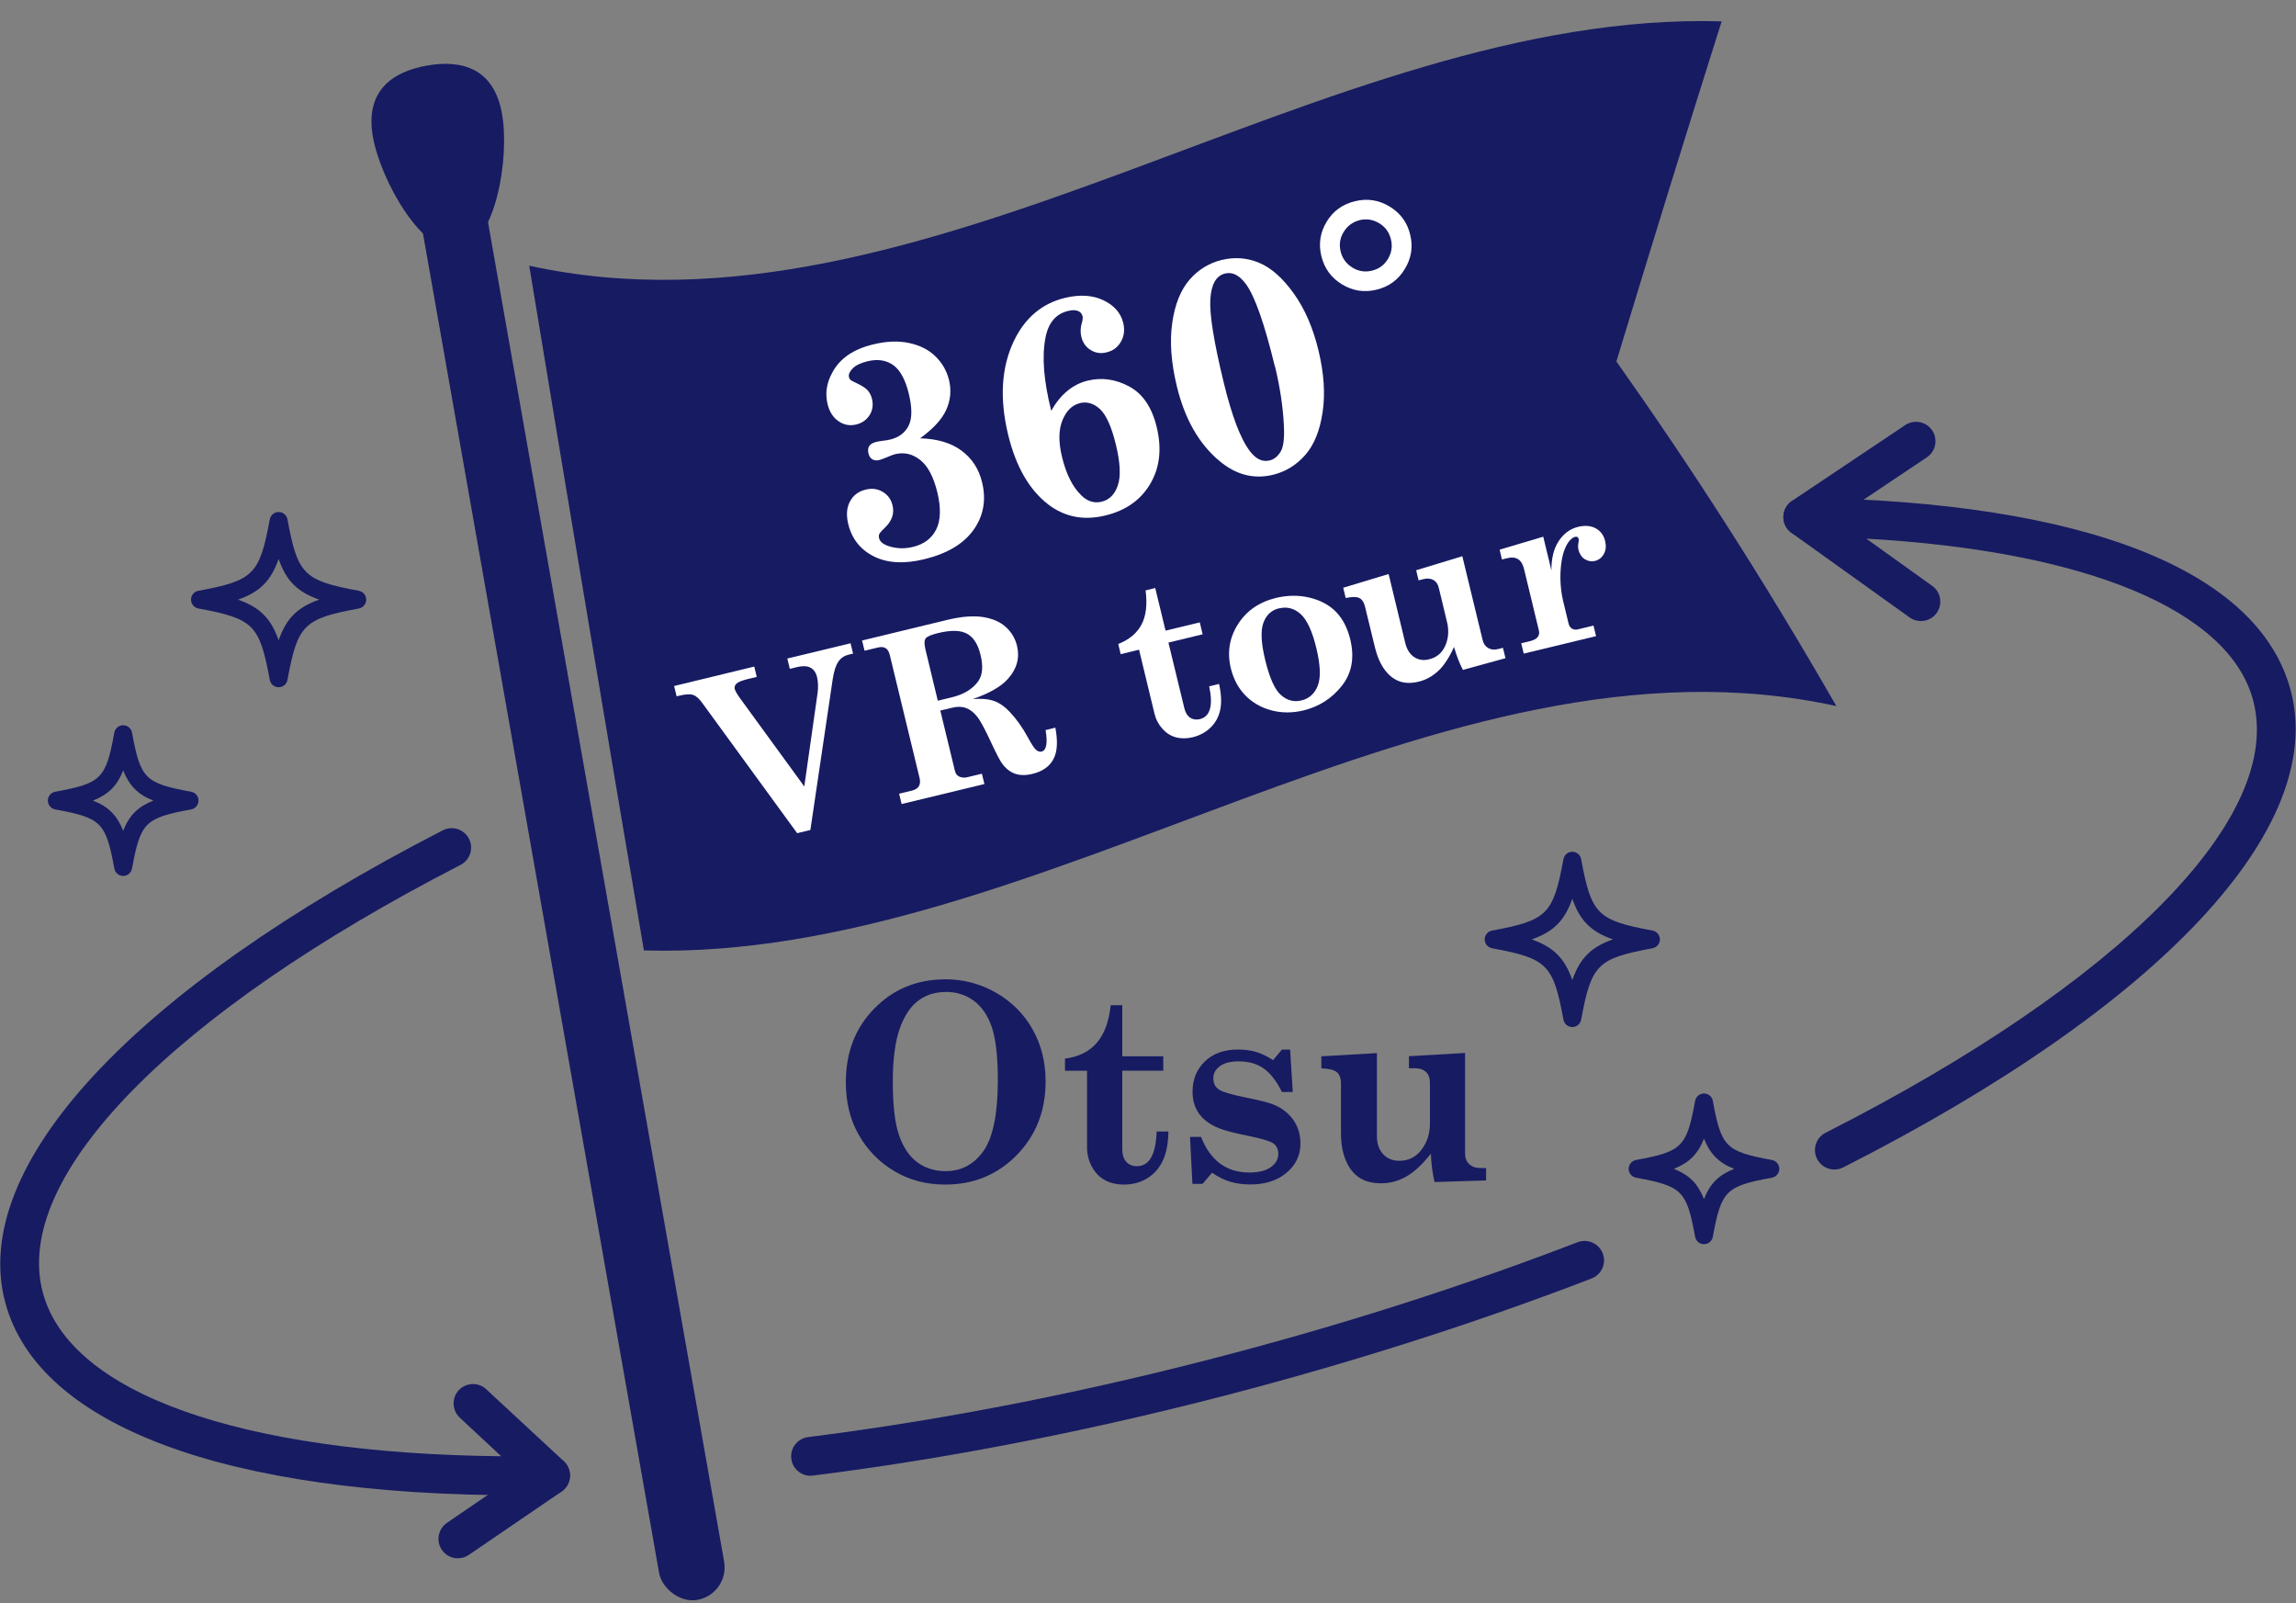 <?xml version="1.0" encoding="UTF-8"?><svg id="text" xmlns="http://www.w3.org/2000/svg" viewBox="0 0 200 139.6"><rect x="0" y="0" width="200" height="139.6" fill="#808080" stroke="none"/><defs><style>.cls-1{fill:#fff;}.cls-2{fill:#171b62;}.cls-3{fill:none;}</style></defs><g><g><path class="cls-2" d="m82.3,85.28c1.61,0,3.1.39,4.46,1.17,1.36.78,2.42,1.84,3.18,3.18.76,1.34,1.14,2.86,1.14,4.55,0,2.57-.84,4.7-2.51,6.41-1.68,1.71-3.76,2.57-6.24,2.57-1.65,0-3.13-.39-4.43-1.17-1.31-.78-2.34-1.83-3.09-3.15-.76-1.32-1.13-2.86-1.13-4.6,0-2.6.83-4.74,2.49-6.42,1.66-1.69,3.71-2.53,6.15-2.53Zm.07,1.11c-.92,0-1.71.25-2.39.76-.67.5-1.21,1.32-1.61,2.44-.4,1.12-.6,2.67-.6,4.62,0,2.06.18,3.61.55,4.67s.9,1.84,1.6,2.35c.7.51,1.52.76,2.45.76,1.38,0,2.48-.59,3.31-1.77.82-1.18,1.24-3.24,1.24-6.16,0-2.05-.18-3.59-.53-4.62s-.88-1.79-1.58-2.3-1.51-.76-2.44-.76Z"/><path class="cls-2" d="m96.73,87.54h1.03v4.45h3.57v1.25h-3.57v6.88c0,.45.12.81.35,1.06.23.25.54.38.92.38,1.08,0,1.66-1.01,1.72-3.02h1.03c-.02,1.07-.19,1.93-.51,2.58-.32.65-.77,1.15-1.36,1.51-.59.35-1.25.53-1.99.53-.65,0-1.21-.13-1.68-.39s-.85-.65-1.13-1.17c-.28-.52-.42-1.08-.42-1.69v-6.66h-1.92v-1.06c1.17-.15,2.09-.6,2.75-1.35.66-.75,1.07-1.84,1.23-3.28Z"/><path class="cls-2" d="m110.91,92.31l.76-.91h.71l.23,3.7h-.94c-.49-.98-1.03-1.67-1.62-2.07-.59-.4-1.3-.6-2.14-.6-.72,0-1.28.14-1.65.42-.38.28-.57.63-.57,1.05s.15.73.44.95c.29.22,1.09.47,2.4.73,1.19.24,1.98.44,2.37.6.75.3,1.33.75,1.75,1.34.42.59.63,1.29.63,2.08,0,1-.4,1.85-1.21,2.53-.81.68-1.86,1.02-3.17,1.02-.63,0-1.2-.08-1.72-.23-.51-.15-1.05-.41-1.6-.79l-.83.97h-.88l-.21-4.09h.96c.82,2.07,2.22,3.1,4.21,3.1.82,0,1.44-.16,1.87-.47s.65-.69.65-1.13c0-.4-.13-.71-.4-.91-.27-.21-.99-.43-2.15-.67-1.26-.25-2.11-.47-2.57-.66-.78-.3-1.36-.72-1.76-1.25-.39-.54-.59-1.18-.59-1.94,0-1.08.36-1.96,1.08-2.65.72-.69,1.68-1.03,2.88-1.03.59,0,1.11.07,1.58.21.47.14.96.38,1.49.72Z"/><path class="cls-2" d="m115.11,91.99l4.83-.28v7.21c0,.67.18,1.2.54,1.59.36.39.83.58,1.4.58.81,0,1.46-.32,1.95-.97.49-.65.73-1.41.73-2.28v-3.54c0-.42-.12-.73-.35-.95-.23-.22-.55-.32-.95-.32h-.53v-1.05l4.89-.28v8.76c0,.39.12.7.36.92.24.22.56.34.97.34h.5v1.08l-4.49.14c-.18-.77-.29-1.6-.32-2.47-.75.95-1.46,1.61-2.16,2-.69.39-1.41.58-2.16.58s-1.36-.15-1.86-.46c-.5-.31-.91-.8-1.2-1.47-.3-.67-.45-1.48-.45-2.44v-4.3c0-.47-.12-.81-.36-1.01-.24-.2-.69-.31-1.35-.33v-1.05Z"/></g><path class="cls-2" d="m24.27,59.85c-.38,0-.7-.27-.77-.64-.89-4.81-1.41-5.33-6.22-6.22-.37-.07-.64-.39-.64-.77s.27-.7.64-.77c4.81-.89,5.33-1.41,6.22-6.22.07-.37.39-.64.77-.64s.7.27.77.64c.89,4.81,1.41,5.33,6.22,6.22.37.07.64.39.64.77s-.27.7-.64.77c-4.81.89-5.33,1.41-6.22,6.22-.07.37-.39.64-.77.64Zm-3.54-7.63c1.91.67,2.88,1.64,3.54,3.54.67-1.91,1.64-2.88,3.54-3.54-1.91-.67-2.88-1.64-3.54-3.54-.67,1.91-1.64,2.88-3.54,3.54Z"/><path class="cls-2" d="m10.73,76.28c-.38,0-.7-.27-.77-.64-.74-4.03-1.13-4.41-5.15-5.15-.37-.07-.64-.39-.64-.77s.27-.7.64-.77c4.03-.74,4.41-1.13,5.15-5.15.07-.37.39-.64.77-.64s.7.27.77.64c.74,4.03,1.13,4.41,5.15,5.15.37.07.64.39.64.77s-.27.7-.64.77c-4.03.74-4.41,1.13-5.15,5.15-.07.37-.39.64-.77.64Zm-2.63-6.56c1.35.53,2.1,1.29,2.63,2.63.53-1.35,1.29-2.1,2.63-2.63-1.35-.53-2.1-1.29-2.63-2.63-.53,1.35-1.29,2.1-2.63,2.63Z"/><path class="cls-2" d="m136.96,89.44c-.38,0-.7-.27-.77-.64-.89-4.81-1.41-5.33-6.22-6.22-.37-.07-.64-.39-.64-.77s.27-.7.64-.77c4.81-.89,5.33-1.41,6.22-6.22.07-.37.39-.64.77-.64s.7.27.77.64c.89,4.81,1.41,5.33,6.22,6.22.37.07.64.39.64.77s-.27.7-.64.77c-4.81.89-5.33,1.41-6.22,6.22-.07.37-.39.64-.77.64Zm-3.54-7.63c1.91.67,2.88,1.64,3.54,3.54.67-1.91,1.64-2.88,3.54-3.54-1.91-.67-2.88-1.64-3.54-3.54-.67,1.91-1.64,2.88-3.54,3.54Z"/><path class="cls-2" d="m148.43,108.35c-.38,0-.7-.27-.77-.64-.74-4.03-1.13-4.41-5.15-5.15-.37-.07-.64-.39-.64-.77s.27-.7.64-.77c4.03-.74,4.41-1.13,5.15-5.15.07-.37.39-.64.77-.64h0c.38,0,.7.27.77.64.74,4.03,1.13,4.41,5.15,5.15.37.07.64.39.64.77s-.27.7-.64.77c-4.03.74-4.41,1.13-5.15,5.15-.07.37-.39.64-.77.64Zm-2.63-6.56c1.35.53,2.1,1.29,2.63,2.63.53-1.35,1.29-2.1,2.63-2.63-1.35-.53-2.1-1.29-2.63-2.63-.53,1.35-1.29,2.1-2.63,2.63Z"/><g><rect class="cls-2" x="47.05" y="15.63" width="5.75" height="124.65" rx="2.88" ry="2.88" transform="translate(-12.78 9.85) rotate(-10)"/><path class="cls-2" d="m46.1,23.14c3.33,20.2,6.66,40.06,9.99,59.63,34.62,1,69.25-28.86,103.87-21.28-6.39-11.13-12.77-20.99-19.16-30.01,3.06-10.08,6.11-19.97,9.17-29.62C115.35.85,80.73,30.71,46.1,23.14Z"/><g><path class="cls-1" d="m80.13,38.17c1.49.04,2.7.39,3.62,1.07.92.68,1.52,1.6,1.8,2.77.37,1.54.12,2.92-.75,4.14-.87,1.22-2.31,2.07-4.29,2.55-1.76.43-3.23.34-4.4-.25-1.17-.59-1.91-1.53-2.22-2.81-.19-.78-.14-1.44.15-1.97.29-.54.74-.88,1.36-1.03.56-.14,1.06-.07,1.5.2.44.26.73.66.85,1.18.17.71-.06,1.36-.69,1.96-.27.25-.42.43-.47.53-.04.1-.05.21-.02.34.07.31.34.54.81.7.68.23,1.4.26,2.14.08.96-.23,1.64-.74,2.03-1.52s.43-1.86.1-3.23c-.33-1.35-.82-2.29-1.49-2.82-.67-.53-1.39-.7-2.18-.51-.19.05-.43.14-.72.27-.29.12-.51.2-.66.24-.24.06-.44.04-.61-.06-.17-.1-.28-.27-.34-.51-.06-.27-.04-.48.07-.65.11-.17.32-.29.62-.36.12-.03.29-.06.52-.09.28-.03.51-.07.68-.11.77-.19,1.31-.6,1.62-1.23.3-.63.3-1.55,0-2.78-.3-1.22-.75-2.05-1.36-2.48-.61-.43-1.35-.54-2.23-.33-.6.15-1.03.35-1.3.63-.26.27-.37.52-.32.74.03.11.07.19.13.25.06.05.21.14.46.25.49.23.83.44,1.02.64.19.2.32.46.4.78.12.51.05.98-.21,1.4-.27.42-.66.7-1.18.82-.55.13-1.06.04-1.53-.29-.47-.32-.79-.82-.95-1.48-.23-.94-.09-1.87.43-2.79.65-1.2,1.83-2.01,3.55-2.42,1.15-.28,2.19-.32,3.12-.12.93.2,1.7.58,2.29,1.16.6.58.99,1.27,1.19,2.08.21.88.13,1.74-.24,2.57-.37.83-1.14,1.66-2.29,2.5Z"/><path class="cls-1" d="m91.57,35.78c.41-.73.88-1.31,1.41-1.74.53-.44,1.11-.73,1.76-.89,1.22-.3,2.43-.13,3.61.5,1.18.63,1.99,1.81,2.41,3.55.45,1.88.27,3.52-.56,4.93-.83,1.41-2.13,2.33-3.91,2.76-1.88.46-3.54.14-4.98-.96-1.66-1.28-2.82-3.3-3.49-6.06-.76-3.13-.6-5.85.48-8.14.96-2.03,2.45-3.3,4.47-3.79,1.29-.31,2.41-.24,3.35.21.94.45,1.51,1.11,1.72,1.96.15.62.08,1.17-.2,1.65-.28.49-.7.8-1.27.93-.5.12-.95.05-1.37-.21s-.69-.65-.81-1.16c-.09-.39-.08-.79.05-1.21.07-.24.09-.43.06-.57-.05-.21-.18-.37-.4-.46-.21-.09-.5-.09-.87,0-1.07.26-1.73,1.05-1.97,2.38-.31,1.63-.14,3.74.51,6.31Zm2.46-.66c-.64.16-1.14.65-1.48,1.47-.34.83-.36,1.89-.04,3.2.36,1.5.92,2.61,1.68,3.35.53.52,1.13.71,1.78.55.66-.16,1.13-.63,1.4-1.41.27-.78.22-1.97-.17-3.57-.38-1.55-.84-2.58-1.38-3.08s-1.14-.68-1.78-.52Z"/><path class="cls-1" d="m106.47,22.63c1.1-.26,2.17-.18,3.22.26,1.05.44,2.05,1.33,3.01,2.67.96,1.34,1.68,3,2.15,4.96.48,1.99.6,3.78.36,5.38-.24,1.6-.74,2.84-1.51,3.72-.77.88-1.71,1.46-2.82,1.73-1.67.4-3.22,0-4.65-1.2-1.79-1.49-3.04-3.67-3.73-6.56-.49-2.04-.62-3.86-.39-5.47.23-1.61.73-2.85,1.49-3.74.76-.89,1.72-1.48,2.88-1.76Zm4.59,9.32c-.91-3.75-1.75-6.15-2.53-7.21-.57-.77-1.17-1.08-1.82-.92-.78.19-1.2.94-1.28,2.25-.08,1.31.31,3.72,1.16,7.22.71,2.93,1.47,4.94,2.3,6.02.52.67,1.08.94,1.7.79.4-.1.72-.36.97-.78.25-.42.34-1.21.27-2.38-.08-1.57-.34-3.24-.76-5.01Z"/><path class="cls-1" d="m118.05,17.52c1.06-.26,2.06-.1,3,.47.94.57,1.54,1.39,1.79,2.45.26,1.06.1,2.06-.48,3-.57.94-1.39,1.53-2.46,1.79-1.07.26-2.07.1-3.01-.47-.93-.57-1.53-1.39-1.79-2.46-.26-1.06-.1-2.06.46-2.99.56-.93,1.39-1.53,2.48-1.79Zm.4,1.65c-.61.15-1.07.49-1.4,1.02-.33.53-.42,1.1-.27,1.71.15.61.49,1.07,1.02,1.4.53.33,1.11.42,1.71.27.61-.15,1.07-.49,1.39-1.02.32-.53.41-1.1.26-1.71-.15-.61-.48-1.07-1.02-1.4-.53-.32-1.1-.41-1.71-.27Z"/></g><g><path class="cls-1" d="m58.73,59.74l6.97-1.69.22.9-.76.18c-.52.13-.85.26-1,.4-.15.14-.2.3-.16.47.04.15.17.39.4.72l5.66,7.77,1.15-8.08c.08-.54.06-1.02-.04-1.45-.1-.4-.29-.67-.58-.82-.29-.15-.67-.16-1.15-.05l-.64.16-.22-.9,5.51-1.33.22.9-.42.1c-.35.09-.64.28-.86.6-.22.31-.38.81-.49,1.5l-1.95,13.16-1.15.28-8.26-11.33c-.28-.39-.55-.63-.8-.71-.26-.09-.64-.07-1.14.05l-.3.07-.22-.9Z"/><path class="cls-1" d="m75.09,55.78l7.44-1.8c1.21-.29,2.23-.37,3.06-.25.84.13,1.51.41,2.01.86.5.45.83,1,.99,1.65.25,1.05-.01,2.01-.79,2.88-.59.67-1.61,1.25-3.06,1.76.77-.06,1.39,0,1.86.17.47.17.92.48,1.35.94.57.6,1.11,1.35,1.6,2.25.31.58.55.94.71,1.07.16.13.32.18.47.14.42-.1.54-.73.35-1.87l.85-.21c.23,1.21.17,2.13-.18,2.76-.34.63-.94,1.05-1.8,1.26-.61.15-1.13.14-1.56-.02-.43-.16-.8-.46-1.11-.89-.18-.25-.5-.86-.95-1.83-.53-1.14-.93-1.89-1.22-2.25-.29-.37-.61-.61-.96-.74-.35-.13-.75-.14-1.19-.03l-1.05.25,1.27,5.25c.06.23.17.39.33.48.23.11.48.14.73.08l1.29-.31.22.9-7.21,1.74-.22-.9,1.12-.27c.29-.07.49-.2.6-.38s.13-.42.07-.68l-2.6-10.74c-.07-.3-.19-.5-.36-.6-.17-.1-.38-.13-.63-.07l-1.21.29-.22-.9Zm6.61,5.24l1.2-.29c1.07-.26,1.84-.73,2.33-1.43.36-.53.42-1.29.18-2.28-.22-.91-.61-1.52-1.17-1.83-.56-.31-1.4-.33-2.52-.06-.6.15-.97.3-1.09.47-.12.17-.13.48-.02.94l1.08,4.48Z"/><path class="cls-1" d="m99.77,51.42l.86-.21.9,3.71,2.98-.72.25,1.04-2.98.72,1.39,5.73c.09.38.26.65.5.81.24.16.52.2.84.13.9-.22,1.18-1.17.82-2.86l.86-.21c.2.9.23,1.65.1,2.26-.13.61-.41,1.12-.83,1.53-.42.41-.94.7-1.55.85-.54.13-1.03.13-1.48.01-.45-.12-.84-.37-1.18-.75-.34-.38-.57-.82-.69-1.33l-1.34-5.55-1.6.39-.21-.89c.95-.37,1.62-.93,2.02-1.68.4-.75.52-1.75.36-2.98Z"/><path class="cls-1" d="m111.15,52.07c1.01-.24,1.99-.25,2.94-.02.95.23,1.72.65,2.3,1.25.58.6.99,1.4,1.23,2.39.38,1.58.14,2.92-.73,4.03-.87,1.1-1.99,1.82-3.35,2.15-.96.23-1.9.23-2.8-.01-.9-.24-1.66-.68-2.27-1.31-.61-.63-1.02-1.41-1.25-2.33-.34-1.39-.13-2.68.61-3.85.75-1.18,1.85-1.94,3.32-2.3Zm.28.9c-.67.16-1.13.58-1.38,1.27-.25.68-.2,1.76.16,3.24.37,1.53.82,2.55,1.35,3.03s1.13.65,1.8.49c.68-.16,1.16-.6,1.43-1.29.27-.7.23-1.78-.12-3.24-.36-1.5-.82-2.5-1.38-3-.55-.49-1.18-.66-1.86-.49Z"/><path class="cls-1" d="m116.99,51.19l3.97-1.2,1.45,6.01c.14.56.39.96.77,1.22.38.25.81.32,1.29.2.68-.16,1.15-.56,1.43-1.2.28-.64.32-1.32.15-2.04l-.71-2.95c-.08-.35-.24-.59-.48-.72-.24-.13-.52-.16-.85-.08l-.44.11-.21-.88,4.02-1.22,1.77,7.3c.08.33.24.56.49.7.25.14.54.17.87.08l.41-.1.22.9-3.71,1.02c-.31-.6-.57-1.27-.77-2-.43.94-.89,1.64-1.39,2.1-.5.46-1.06.77-1.68.92-.61.15-1.16.15-1.64-.01-.48-.16-.92-.48-1.3-.98-.38-.5-.67-1.15-.87-1.94l-.87-3.58c-.09-.39-.26-.65-.5-.77-.24-.12-.64-.12-1.19,0l-.21-.88Z"/><path class="cls-1" d="m138.81,54.5l.22.9-6.3,1.52-.22-.9.78-.19c.32-.08.54-.2.66-.36.12-.16.15-.35.1-.56l-1.29-5.34c-.1-.43-.28-.72-.52-.87-.24-.15-.54-.19-.9-.1l-.51.12-.2-.85,3.8-1.13.71,2.94c-.01-1.04.2-1.89.63-2.55.43-.66,1-1.08,1.7-1.25.6-.14,1.11-.1,1.53.13s.7.6.82,1.1c.1.43.07.81-.11,1.13-.18.32-.44.53-.78.61-.31.07-.6.02-.88-.15-.28-.18-.46-.45-.55-.81-.05-.2-.05-.42,0-.66.03-.14.03-.23.02-.28-.02-.09-.06-.15-.11-.18-.05-.03-.12-.04-.21-.02-.23.06-.45.25-.66.59-.32.52-.52,1.26-.59,2.21-.07.95,0,1.88.21,2.78l.47,1.95c.05.23.16.38.31.47.15.09.34.11.55.05l1.32-.32Z"/></g><path class="cls-2" d="m43.73,9.92c.69,3.91-.6,11.3-3.71,11.85s-6.85-5.96-7.54-9.87c-.69-3.91,1.6-5.64,4.71-6.19s5.85.29,6.54,4.2Z"/></g><g><path class="cls-2" d="m159.79,101.85c-.62,0-1.21-.34-1.51-.93-.42-.83-.09-1.85.74-2.27,25.71-13.05,39.98-27.48,37.24-37.68-2.1-7.85-14.55-12.98-33.69-14.06l5.74,4.11c.76.54.93,1.6.39,2.36-.54.76-1.6.93-2.36.39l-10.29-7.37c-.6-.43-.85-1.2-.62-1.9.23-.7.9-1.16,1.63-1.16,24.59.37,39.67,6.32,42.47,16.76,3.22,12.01-11.35,27.55-38.98,41.57-.25.12-.51.18-.76.18Z"/><path class="cls-2" d="m70.61,128.52c-.84,0-1.57-.62-1.68-1.48-.12-.93.54-1.77,1.47-1.89,12.23-1.54,24.98-4.07,37.87-7.53,10.09-2.7,19.9-5.88,29.15-9.44.87-.33,1.85.1,2.19.97.34.87-.1,1.85-.97,2.19-9.36,3.6-19.28,6.81-29.49,9.55-13.04,3.49-25.93,6.06-38.32,7.61-.07,0-.14.01-.21.01Z"/><path class="cls-2" d="m45.29,130.22c-25.68,0-41.96-6.06-44.83-16.78-3.18-11.86,11.07-27.23,38.11-41.13.83-.43,1.85-.1,2.28.73.43.83.1,1.85-.73,2.28C14.98,88.24,1.03,102.51,3.73,112.56c2.35,8.79,17.16,14.02,39.93,14.26l-3.61-3.36c-.68-.64-.72-1.71-.09-2.39.63-.68,1.71-.72,2.39-.09l6.76,6.27c.51.47.68,1.2.43,1.85-.25.64-.86,1.07-1.55,1.09-.91.01-1.81.02-2.69.02Z"/><path class="cls-2" d="m157.04,46.72c-.55,0-1.08-.26-1.41-.75-.52-.78-.31-1.83.47-2.35l9.86-6.6c.78-.52,1.83-.31,2.35.46.52.78.31,1.83-.47,2.35l-9.86,6.6c-.29.19-.62.29-.94.29Z"/><path class="cls-2" d="m39.89,135.71c-.54,0-1.07-.26-1.4-.74-.53-.77-.33-1.82.44-2.35l8.07-5.51c.77-.53,1.82-.33,2.35.44.53.77.33,1.82-.44,2.35l-8.07,5.51c-.29.2-.62.29-.95.29Z"/></g></g><rect class="cls-3" y="1.6" width="200" height="138"/></svg>